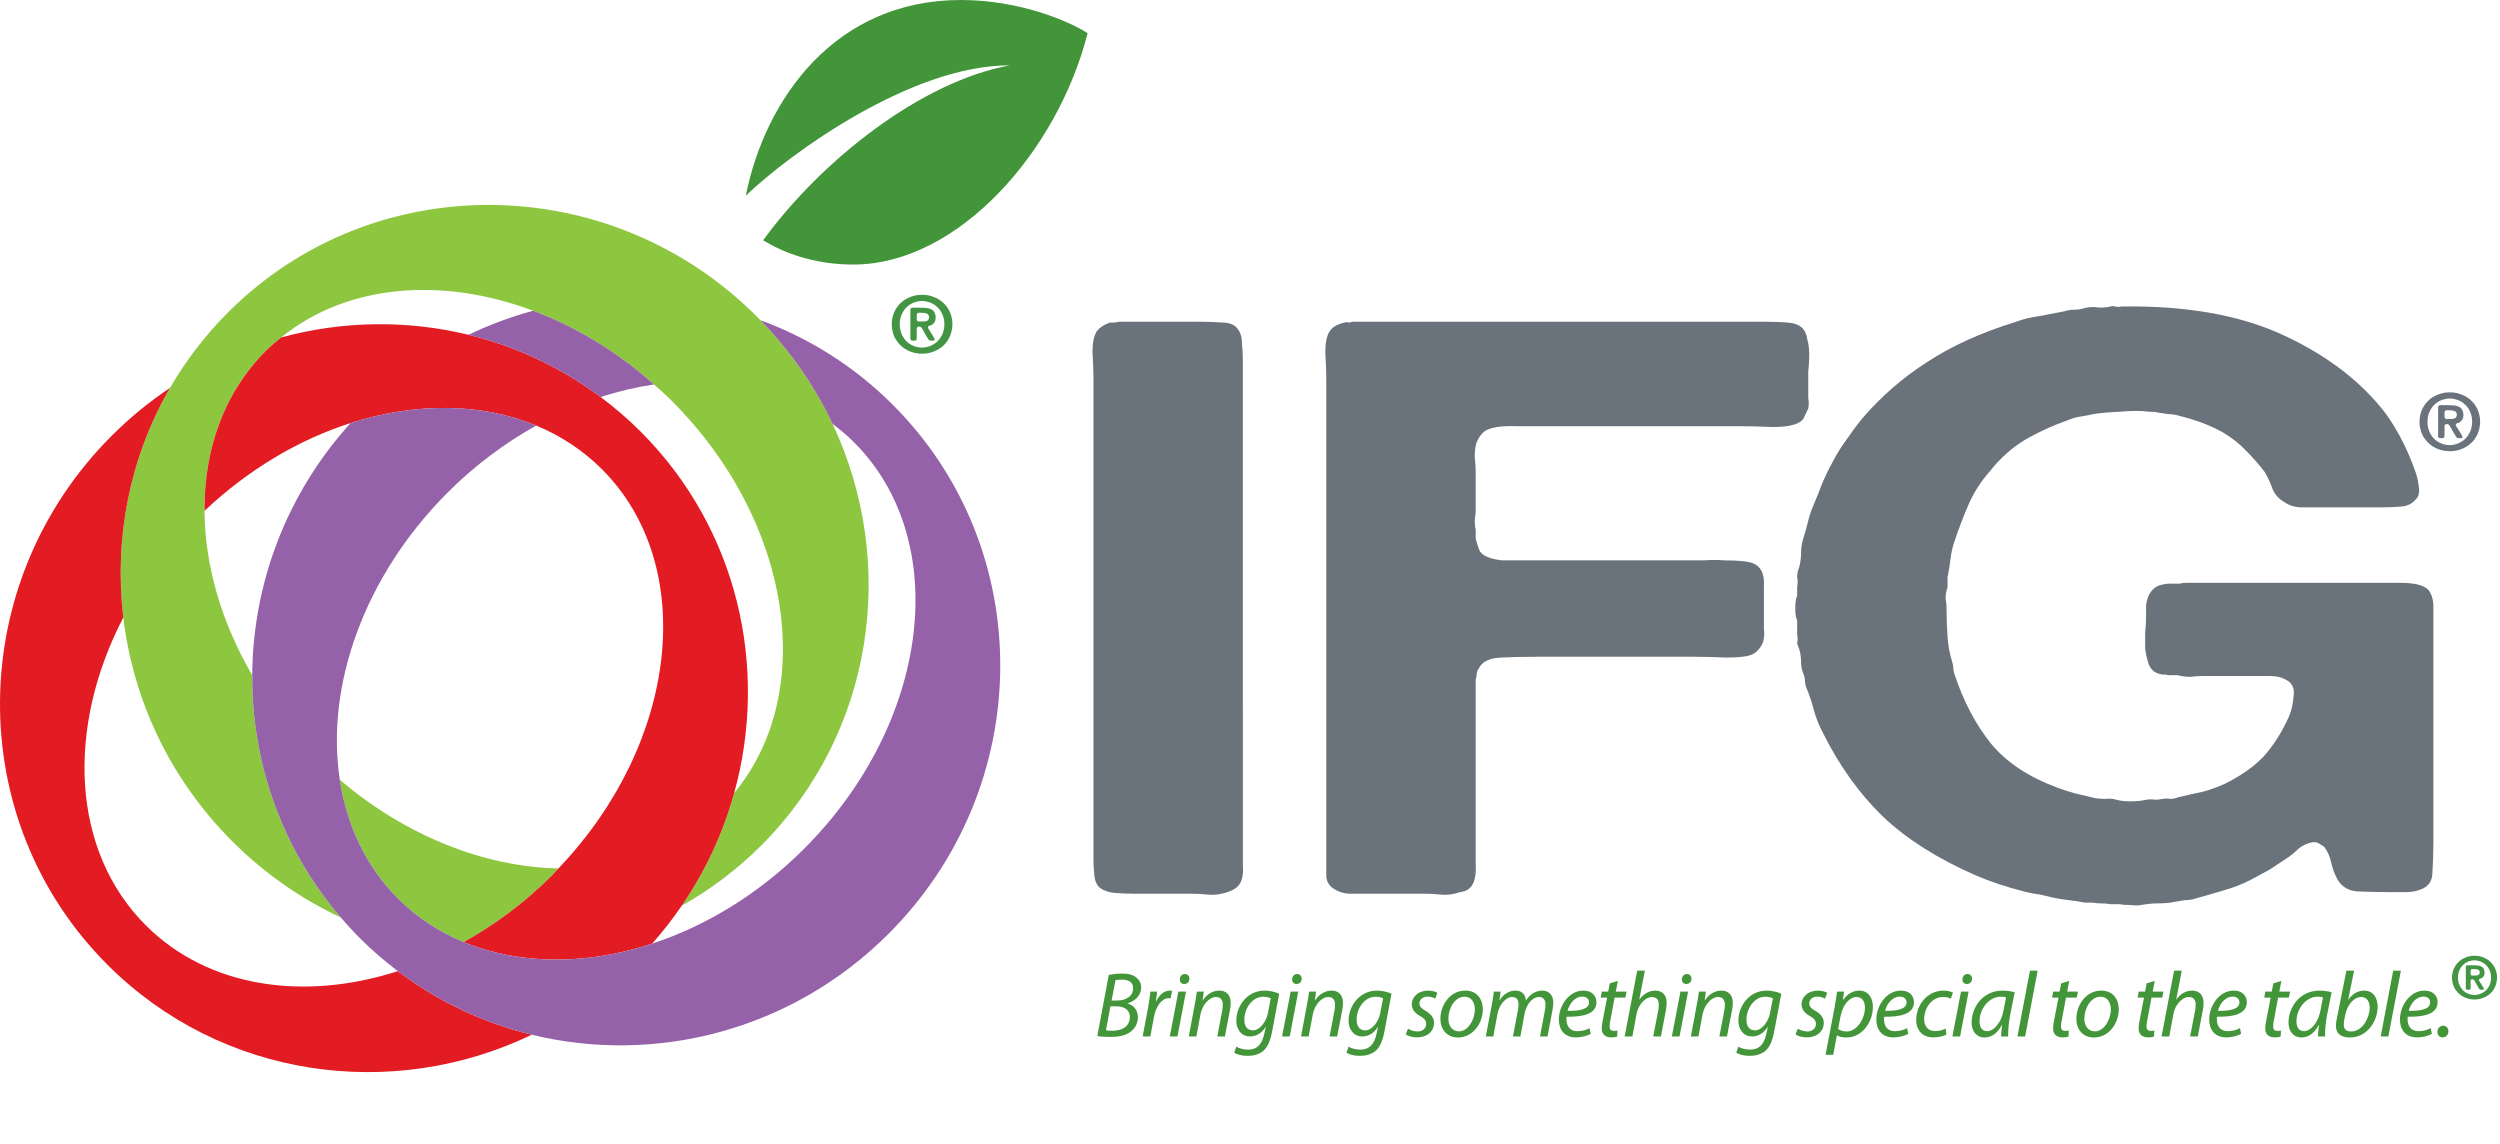 <?xml version="1.0" encoding="utf-8"?>
<!-- Generator: Adobe Illustrator 14.0.0, SVG Export Plug-In . SVG Version: 6.00 Build 43363)  -->
<!DOCTYPE svg PUBLIC "-//W3C//DTD SVG 1.1//EN" "http://www.w3.org/Graphics/SVG/1.1/DTD/svg11.dtd">
<svg version="1.1" id="Layer_1" xmlns="http://www.w3.org/2000/svg" xmlns:xlink="http://www.w3.org/1999/xlink" x="0px" y="0px"
	 width="277px" height="126.757px" viewBox="0 0 277 126.757" enable-background="new 0 0 277 126.757" xml:space="preserve">
<g id="Background">
</g>
<g id="Guides">
</g>
<g id="Foreground">
</g>
<g>
	<path fill-rule="evenodd" clip-rule="evenodd" fill="#6A737B" d="M124.039,35.651h9.187c0.783,0,1.531,0.029,2.243,0.088
		c0.712,0,1.246,0.208,1.602,0.624c0.354,0.415,0.532,0.948,0.532,1.602c0.073,0.652,0.108,1.364,0.108,2.136v7.744V78.73v14.6
		v2.581c0.073,0.95-0.072,1.663-0.426,2.136c-0.287,0.416-0.926,0.741-1.922,0.978c-0.5,0.118-1.032,0.148-1.603,0.09
		c-0.569-0.062-1.139-0.09-1.708-0.09h-6.303c-0.783,0-1.531-0.027-2.242-0.088c-0.642-0.059-1.176-0.237-1.603-0.533
		c-0.358-0.297-0.572-0.741-0.643-1.334c-0.069-0.593-0.105-1.219-0.105-1.87v-7.743v-32.49V41.971c0-0.833-0.037-1.81-0.108-2.938
		c0-1.126,0.178-1.928,0.534-2.403c0.285-0.355,0.749-0.653,1.389-0.89h0.536C123.72,35.681,123.897,35.651,124.039,35.651"/>
	<path fill-rule="evenodd" clip-rule="evenodd" fill="#6A737B" d="M149.834,35.651h37.385h8.65c0.785,0,1.531,0.029,2.244,0.088
		c0.711,0.06,1.245,0.268,1.602,0.624c0.285,0.296,0.462,0.711,0.534,1.246c0.141,0.474,0.214,1.039,0.214,1.692
		c0,0.593-0.035,1.216-0.108,1.868v1.691v1.247c0.073,0.416,0.073,0.802,0,1.157c-0.142,0.297-0.283,0.594-0.427,0.89
		c-0.07,0.236-0.249,0.445-0.532,0.624c-0.571,0.355-1.569,0.534-2.991,0.534c-1.354-0.059-2.528-0.088-3.524-0.088h-20.615H168.1
		c-1.569-0.06-2.708,0.088-3.419,0.443c-0.429,0.239-0.783,0.685-1.069,1.336c-0.141,0.416-0.214,0.95-0.214,1.603
		c0.073,0.653,0.108,1.216,0.108,1.689v4.273c0,0.297-0.035,0.652-0.108,1.067c0,0.418,0.035,0.773,0.108,1.071v0.979
		c0.144,0.534,0.283,0.979,0.427,1.335c0.213,0.356,0.605,0.621,1.175,0.8c0.356,0.118,0.783,0.208,1.283,0.267h1.601h4.059h14.848
		h1.924c0.779-0.06,1.53-0.06,2.24,0c0.784,0,1.462,0.029,2.031,0.089c0.64,0.058,1.102,0.179,1.388,0.356
		c0.713,0.415,1.034,1.214,0.961,2.402v3.116v1.604c0.073,0.533,0.036,1.037-0.106,1.513c-0.284,0.65-0.676,1.098-1.176,1.335
		c-0.496,0.238-1.458,0.355-2.882,0.355c-1.425-0.059-2.6-0.088-3.525-0.088h-17.519c-1.353,0-2.669,0.029-3.949,0.088
		c-1.284,0.061-2.101,0.475-2.459,1.246c-0.141,0.178-0.214,0.386-0.214,0.623c0,0.178-0.035,0.355-0.105,0.533v0.892v1.335v2.403
		v12.55v3.115c0.07,1.187-0.073,2.048-0.43,2.582c-0.213,0.298-0.496,0.504-0.853,0.623c-0.354,0.06-0.713,0.148-1.067,0.265
		c-0.499,0.118-1.033,0.148-1.601,0.09c-0.573-0.062-1.143-0.09-1.712-0.09h-6.195h-2.241c-0.641-0.058-1.176-0.236-1.602-0.534
		c-0.5-0.295-0.786-0.74-0.856-1.334v-1.957v-7.656V54.966V41.971c0-0.833-0.035-1.81-0.105-2.938c0-1.126,0.176-1.928,0.532-2.403
		c0.286-0.415,0.821-0.711,1.604-0.89c0.142-0.059,0.284-0.059,0.428,0C149.548,35.739,149.692,35.711,149.834,35.651"/>
	<path fill-rule="evenodd" clip-rule="evenodd" fill="#6A737B" d="M235.015,33.96c7.192-0.12,13.209,0.949,18.051,3.204
		c4.842,2.255,8.617,5.162,11.323,8.724c1.353,1.899,2.455,4.093,3.311,6.585c0.144,0.417,0.249,0.95,0.322,1.603
		c0.069,0.593-0.073,1.038-0.43,1.335c-0.354,0.415-0.854,0.651-1.496,0.711c-0.641,0.06-1.354,0.09-2.134,0.09h-6.942h-2.245
		c-0.642-0.06-1.175-0.239-1.601-0.536c-0.643-0.356-1.104-0.859-1.389-1.513c-0.214-0.652-0.5-1.275-0.856-1.869
		c-0.64-0.831-1.317-1.603-2.03-2.315c-0.71-0.771-1.565-1.453-2.563-2.045c-1.354-0.772-2.99-1.396-4.912-1.871
		c-0.356-0.118-0.748-0.177-1.175-0.177c-0.428-0.061-0.82-0.121-1.175-0.179c-0.214-0.059-0.535-0.089-0.962-0.089
		c-0.853-0.117-1.925-0.117-3.205,0c-1.28,0.061-2.277,0.147-2.99,0.268c-0.498,0.119-0.961,0.207-1.388,0.267
		c-0.426,0.06-0.855,0.178-1.282,0.355c-1.85,0.654-3.524,1.426-5.02,2.314c-1.424,0.891-2.671,2.021-3.738,3.384
		c-0.996,1.127-1.782,2.343-2.35,3.65c-0.572,1.305-1.104,2.699-1.602,4.184c-0.215,0.652-0.358,1.305-0.43,1.958
		c-0.069,0.652-0.178,1.305-0.32,1.957v1.157c-0.141,0.355-0.214,0.741-0.214,1.157c0.073,0.416,0.108,0.831,0.108,1.246
		c0,1.008,0.034,2.018,0.105,3.027c0.072,1.008,0.251,1.958,0.535,2.848c0.07,0.236,0.104,0.445,0.104,0.623
		c0,0.179,0.037,0.387,0.11,0.624c0.994,3.025,2.35,5.607,4.057,7.743c1.709,2.078,4.167,3.71,7.37,4.896
		c0.642,0.237,1.282,0.443,1.922,0.622c0.713,0.178,1.461,0.358,2.245,0.534c0.427,0.059,0.817,0.09,1.174,0.09
		c0.427-0.06,0.818-0.031,1.175,0.089c0.427,0.116,0.961,0.178,1.602,0.178c0.64,0,1.213-0.062,1.709-0.178
		c0.356-0.059,0.676-0.059,0.962,0c0.286,0,0.57-0.03,0.855-0.089c0.356-0.06,0.641-0.06,0.854,0c0.285,0,0.569-0.06,0.853-0.179
		c0.999-0.237,1.926-0.443,2.779-0.624c0.854-0.236,1.674-0.534,2.455-0.889c1.782-0.889,3.205-1.899,4.274-3.026
		c1.066-1.187,1.993-2.641,2.775-4.359c0.287-0.654,0.465-1.426,0.533-2.316c0.143-0.889-0.177-1.513-0.959-1.87
		c-0.43-0.236-0.999-0.356-1.709-0.356h-1.924h-5.446c-0.428,0-0.891,0.03-1.389,0.091c-0.499,0-0.964-0.061-1.391-0.178h-0.961
		c-0.283-0.061-0.567-0.09-0.854-0.09c-0.285-0.06-0.533-0.149-0.747-0.267c-0.354-0.237-0.605-0.594-0.745-1.068
		c-0.144-0.476-0.252-0.979-0.321-1.514v-1.78c0.069-0.651,0.104-1.246,0.104-1.779v-1.335c0.073-0.415,0.179-0.771,0.321-1.069
		c0.287-0.534,0.675-0.891,1.175-1.066c0.428-0.121,0.784-0.179,1.067-0.179h1.175c0.213-0.061,0.464-0.091,0.747-0.091h0.965h3.095
		h15.595h4.06c1.566,0,2.601,0.27,3.098,0.802c0.355,0.475,0.534,1.1,0.534,1.871v2.225v9.255v14.6c0,1.128-0.035,2.225-0.105,3.291
		c0,1.011-0.464,1.664-1.391,1.961c-0.427,0.178-0.961,0.265-1.602,0.265h-1.709c-1.426,0-2.671-0.027-3.737-0.087
		c-0.997-0.119-1.71-0.595-2.137-1.426c-0.286-0.531-0.5-1.127-0.643-1.779c-0.141-0.652-0.392-1.217-0.745-1.693
		c-0.144-0.116-0.321-0.233-0.534-0.354c-0.214-0.178-0.5-0.236-0.854-0.178c-0.571,0.12-1.069,0.356-1.498,0.713
		c-0.354,0.356-0.747,0.682-1.175,0.978c-0.713,0.477-1.388,0.919-2.027,1.336c-0.641,0.356-1.354,0.741-2.137,1.156
		c-0.926,0.476-1.924,0.86-2.992,1.155c-0.994,0.299-2.028,0.595-3.095,0.892c-0.358,0.118-0.75,0.178-1.178,0.178
		c-0.356,0.06-0.71,0.118-1.066,0.179c-0.569,0.117-1.176,0.176-1.817,0.176c-0.641,0-1.28,0.062-1.92,0.179
		c-0.286,0.062-0.713,0.062-1.283,0c-0.499,0-0.855-0.03-1.069-0.089h-1.066c-0.356-0.06-0.713-0.09-1.069-0.09
		c-0.286,0-0.604-0.028-0.961-0.088h-0.854c-0.569-0.118-1.139-0.207-1.709-0.267c-0.569-0.06-1.138-0.149-1.709-0.269
		c-0.499-0.118-0.997-0.237-1.497-0.354c-0.496-0.062-0.996-0.147-1.493-0.268c-2.139-0.532-4.022-1.158-5.66-1.869
		c-4.202-1.837-7.621-4.004-10.256-6.497c-2.633-2.551-4.878-5.695-6.729-9.435c-0.427-0.831-0.746-1.661-0.96-2.49
		c-0.215-0.833-0.499-1.662-0.855-2.495c-0.07-0.295-0.105-0.532-0.105-0.71c0-0.238-0.073-0.504-0.213-0.803
		c-0.144-0.414-0.214-0.83-0.214-1.244c0-0.477-0.072-0.95-0.216-1.426c-0.141-0.296-0.213-0.532-0.213-0.712
		c0.072-0.238,0.072-0.505,0-0.8v-1.604c-0.144-0.297-0.214-0.742-0.214-1.336c0-0.652,0.07-1.128,0.214-1.423v-0.98
		c0.072-0.354,0.072-0.713,0-1.067c0-0.415,0.072-0.771,0.213-1.067c0.144-0.535,0.216-1.069,0.216-1.604
		c0-0.534,0.07-1.038,0.214-1.513c0.213-0.651,0.392-1.275,0.532-1.868c0.143-0.653,0.356-1.305,0.642-1.959
		c0.356-0.831,0.676-1.63,0.96-2.401c0.359-0.833,0.747-1.633,1.174-2.405c0.43-0.831,0.928-1.632,1.497-2.402
		c0.569-0.833,1.14-1.603,1.709-2.316c2.137-2.491,4.559-4.599,7.265-6.319c2.705-1.781,5.98-3.264,9.824-4.45
		c0.785-0.297,1.639-0.505,2.565-0.624c0.926-0.178,1.85-0.356,2.776-0.533c0.356-0.119,0.713-0.18,1.066-0.18
		c0.429,0,0.82-0.059,1.177-0.177c0.5-0.12,0.961-0.148,1.389-0.089c0.5,0.06,0.996,0.03,1.496-0.089c0.14-0.06,0.318-0.06,0.531,0
		C234.658,34.018,234.872,34.018,235.015,33.96"/>
	<path fill="#8DC63F" d="M37.649,86.393c0.765,5.017,2.874,9.59,6.447,13.164c2.113,2.115,4.583,3.712,7.278,4.833
		c3.447-1.926,6.767-4.373,9.787-7.394c0.252-0.253,0.472-0.521,0.716-0.773C53.791,96.059,45.054,92.71,37.649,86.393"/>
	<path fill="#8DC63F" d="M92.247,46.967c-1.953-4.14-4.627-8.029-8.003-11.495l-0.374-0.391
		c-16.312-16.312-42.548-16.525-58.602-0.47c-2.558,2.557-4.698,5.376-6.431,8.369c-4.493,7.76-6.208,16.708-5.173,25.432
		c1.073,9.036,5.096,17.83,12.072,24.805c3.599,3.598,7.679,6.409,12.023,8.439c-6.593-7.672-9.867-17.239-9.813-26.843
		c-3.449-5.911-5.247-12.242-5.288-18.208c-0.047-6.78,2.146-13.079,6.772-17.707c0.548-0.546,1.135-1.035,1.726-1.515
		c7.291-5.915,17.799-6.746,27.915-2.957c4.674,1.752,9.252,4.487,13.393,8.171c0.668,0.594,1.335,1.187,1.979,1.828
		c13.321,13.323,16.152,32.272,6.899,43.452c-1.213,4.373-3.147,8.594-5.807,12.479c3.154-1.775,6.122-3.991,8.805-6.674
		C96.891,81.133,99.501,62.359,92.247,46.967"/>
	<path fill="#E31B23" d="M16.15,102.523c-8.289-8.289-8.826-21.916-2.485-34.111c-1.036-8.725,0.679-17.671,5.171-25.433
		c-2.278,1.525-4.448,3.291-6.463,5.308C-3.94,64.6-4.149,90.836,11.903,106.89c12.632,12.633,31.569,15.188,47.016,7.758
		c-5.278-1.287-10.333-3.636-14.835-7.046C33.68,110.953,23.058,109.431,16.15,102.523"/>
	<path fill="#E31B23" d="M70.978,47.817c-1.401-1.401-2.884-2.669-4.428-3.823c-4.454-3.33-9.439-5.631-14.642-6.9
		c-6.795-1.656-13.947-1.555-20.751,0.29c-0.592,0.479-1.178,0.968-1.725,1.515c-4.627,4.627-6.82,10.927-6.773,17.707
		c4.914-4.637,10.507-7.917,16.179-9.729c7.195-2.299,14.482-2.26,20.574,0.274c2.697,1.122,5.164,2.719,7.279,4.833
		c10.707,10.706,8.485,30.317-4.815,44.237c-0.243,0.255-0.462,0.522-0.714,0.775c-3.02,3.021-6.34,5.468-9.787,7.394
		c1.216,0.506,2.49,0.888,3.792,1.197c5.313,1.258,11.234,0.895,17.093-1.034c1.195-1.343,2.286-2.748,3.277-4.196
		c2.661-3.886,4.595-8.106,5.808-12.479C85.198,73.994,81.767,58.606,70.978,47.817"/>
	<path fill="#9561A8" d="M66.55,43.994c1.973-0.645,3.952-1.106,5.914-1.397c-4.141-3.681-8.717-6.417-13.392-8.169
		c-2.447,0.665-4.846,1.551-7.164,2.666C57.111,38.364,62.097,40.665,66.55,43.994"/>
	<path fill="#9561A8" d="M98.924,44.852c-4.292-4.292-9.316-7.409-14.681-9.379c3.378,3.463,6.05,7.354,8.004,11.495
		c0.834,0.625,1.638,1.298,2.389,2.051c10.905,10.902,8.427,31.055-5.53,45.012c-5.046,5.048-10.909,8.57-16.847,10.522
		c-5.859,1.929-11.779,2.294-17.093,1.034c-1.302-0.31-2.576-0.691-3.791-1.197c-2.695-1.121-5.165-2.718-7.279-4.833
		c-3.574-3.574-5.681-8.147-6.447-13.164c-1.573-10.29,2.595-22.465,11.976-31.847c3.023-3.02,6.342-5.469,9.788-7.396
		c-6.092-2.534-13.38-2.572-20.574-0.273c-7.198,7.953-10.834,17.961-10.891,27.936c-0.055,9.604,3.219,19.171,9.812,26.843
		c0.667,0.773,1.356,1.535,2.091,2.27c1.343,1.341,2.76,2.561,4.234,3.677c4.502,3.407,9.557,5.759,14.835,7.046
		c13.645,3.329,28.758-0.413,39.537-11.191C114.768,87.146,114.978,60.905,98.924,44.852"/>
	<path fill="#439539" d="M106.456,0C92.528,0,84.778,10.957,82.634,21.682c4.995-4.775,18.442-14.492,29.256-14.436
		c-9.677,1.744-20.759,10.357-27.336,19.376c2.141,1.317,5.543,2.69,9.989,2.69c11.64,0,22.66-12.589,25.963-25.635
		C118.367,2.305,112.933,0,106.456,0"/>
	<path fill-rule="evenodd" clip-rule="evenodd" fill="#439539" d="M121.582,114.79c0.319,0.063,0.832,0.103,1.427,0.103
		c0.936,0,1.695-0.154,2.249-0.565c0.453-0.337,0.823-0.893,0.823-1.61c0-0.833-0.514-1.355-1.13-1.541v-0.021
		c0.781-0.205,1.488-0.851,1.488-1.734c0-0.441-0.174-0.812-0.504-1.079c-0.358-0.328-0.882-0.471-1.59-0.471
		c-0.565,0-1.059,0.062-1.49,0.143L121.582,114.79z M123.596,108.608c0.134-0.042,0.39-0.063,0.707-0.063
		c0.75,0,1.253,0.289,1.253,0.957c0,0.842-0.76,1.355-1.756,1.355h-0.635L123.596,108.608z M123.031,111.503h0.699
		c0.768,0,1.458,0.359,1.458,1.171c0,1.109-0.945,1.54-1.951,1.53c-0.236,0-0.483-0.012-0.699-0.042L123.031,111.503z"/>
	<path fill-rule="evenodd" clip-rule="evenodd" fill="#439539" d="M127.456,114.84l0.41-2.197c0.214-1.151,0.874-2.044,1.603-2.044
		c0.102,0,0.175,0.012,0.236,0.021l0.164-0.842c-0.071-0.01-0.164-0.021-0.246-0.021c-0.668,0-1.192,0.515-1.52,1.192h-0.03
		c0.061-0.378,0.102-0.728,0.143-1.077h-0.75c-0.061,0.463-0.133,1.119-0.256,1.766l-0.604,3.203H127.456z"/>
	<path fill-rule="evenodd" clip-rule="evenodd" fill="#439539" d="M130.464,114.84l0.945-4.971h-0.844l-0.955,4.971H130.464z
		 M131.213,109.028c0.327,0,0.563-0.234,0.574-0.574c0-0.308-0.206-0.534-0.503-0.534c-0.308,0-0.554,0.245-0.564,0.576
		c0,0.307,0.185,0.532,0.483,0.532H131.213z"/>
	<path fill-rule="evenodd" clip-rule="evenodd" fill="#439539" d="M132.555,114.84l0.453-2.413c0.228-1.233,1.088-1.96,1.694-1.96
		c0.585,0,0.781,0.368,0.781,0.863c0,0.213-0.031,0.44-0.061,0.636l-0.544,2.874h0.842l0.554-2.905
		c0.052-0.267,0.093-0.576,0.093-0.802c0-1.037-0.667-1.377-1.253-1.377c-0.73,0-1.396,0.392-1.847,1.089h-0.021l0.134-0.974h-0.771
		c-0.052,0.411-0.122,0.894-0.234,1.447l-0.658,3.521H132.555z"/>
	<path fill-rule="evenodd" clip-rule="evenodd" fill="#439539" d="M136.745,116.638c0.307,0.205,0.884,0.35,1.489,0.35
		c0.565,0,1.234-0.123,1.735-0.546c0.514-0.45,0.802-1.17,0.997-2.228l0.769-4.108c-0.39-0.183-1.027-0.35-1.602-0.35
		c-1.92,0-3.151,1.665-3.151,3.36c0,0.882,0.514,1.724,1.52,1.724c0.678,0,1.283-0.35,1.727-1.057h0.021l-0.164,0.749
		c-0.288,1.346-0.945,1.766-1.789,1.766c-0.514,0-1.015-0.133-1.313-0.328L136.745,116.638z M140.482,112.263
		c-0.183,0.976-0.924,1.901-1.652,1.901c-0.76,0-0.964-0.638-0.955-1.192c0-1.234,0.863-2.535,2.105-2.535
		c0.35,0,0.657,0.092,0.821,0.174L140.482,112.263z"/>
	<path fill-rule="evenodd" clip-rule="evenodd" fill="#439539" d="M142.904,114.84l0.945-4.971h-0.842l-0.955,4.971H142.904z
		 M143.655,109.028c0.328,0,0.564-0.234,0.574-0.574c0-0.308-0.204-0.534-0.504-0.534c-0.308,0-0.554,0.245-0.563,0.576
		c0,0.307,0.187,0.532,0.483,0.532H143.655z"/>
	<path fill-rule="evenodd" clip-rule="evenodd" fill="#439539" d="M144.999,114.84l0.452-2.413c0.226-1.233,1.088-1.96,1.695-1.96
		c0.584,0,0.778,0.368,0.778,0.863c0,0.213-0.031,0.44-0.061,0.636l-0.544,2.874h0.842l0.556-2.905
		c0.049-0.267,0.091-0.576,0.091-0.802c0-1.037-0.668-1.377-1.252-1.377c-0.729,0-1.396,0.392-1.85,1.089h-0.019l0.133-0.974h-0.771
		c-0.052,0.411-0.125,0.894-0.237,1.447l-0.657,3.521H144.999z"/>
	<path fill-rule="evenodd" clip-rule="evenodd" fill="#439539" d="M149.189,116.638c0.307,0.205,0.881,0.35,1.488,0.35
		c0.565,0,1.231-0.123,1.734-0.546c0.515-0.45,0.8-1.17,0.997-2.228l0.77-4.108c-0.39-0.183-1.027-0.35-1.602-0.35
		c-1.921,0-3.154,1.665-3.154,3.36c0,0.882,0.515,1.724,1.522,1.724c0.678,0,1.282-0.35,1.724-1.057h0.021l-0.165,0.749
		c-0.288,1.346-0.944,1.766-1.787,1.766c-0.513,0-1.018-0.133-1.315-0.328L149.189,116.638z M152.927,112.263
		c-0.186,0.976-0.926,1.901-1.653,1.901c-0.76,0-0.967-0.638-0.957-1.192c0-1.234,0.863-2.535,2.105-2.535
		c0.35,0,0.659,0.092,0.823,0.174L152.927,112.263z"/>
	<path fill-rule="evenodd" clip-rule="evenodd" fill="#439539" d="M155.757,114.606c0.225,0.174,0.699,0.328,1.23,0.338
		c1.061,0,1.902-0.584,1.902-1.632c0-0.556-0.37-0.987-0.925-1.304c-0.451-0.247-0.689-0.474-0.689-0.833
		c0-0.432,0.371-0.75,0.895-0.75c0.37,0,0.678,0.122,0.853,0.226l0.234-0.646c-0.183-0.124-0.584-0.246-1.024-0.246
		c-1.061,0-1.808,0.666-1.808,1.538c0,0.504,0.316,0.945,0.894,1.264c0.523,0.288,0.698,0.523,0.698,0.914
		c0,0.441-0.37,0.812-0.944,0.812c-0.413,0-0.845-0.163-1.069-0.307L155.757,114.606z"/>
	<path fill-rule="evenodd" clip-rule="evenodd" fill="#439539" d="M161.549,114.953c1.662,0,2.75-1.589,2.75-3.13
		c0-1.049-0.604-2.066-1.951-2.066c-1.611,0-2.753,1.511-2.753,3.154c0,1.119,0.698,2.042,1.941,2.042H161.549z M161.64,114.275
		c-0.708,0-1.16-0.583-1.16-1.395c0-1.141,0.708-2.443,1.777-2.443c0.893,0,1.157,0.812,1.157,1.386
		c0,1.161-0.757,2.452-1.766,2.452H161.64z"/>
	<path fill-rule="evenodd" clip-rule="evenodd" fill="#439539" d="M165.459,114.84l0.462-2.494c0.195-1.058,0.964-1.879,1.591-1.879
		c0.628,0,0.74,0.43,0.74,0.852c0,0.196-0.021,0.38-0.061,0.607l-0.557,2.914h0.824l0.471-2.546
		c0.206-1.109,0.945-1.827,1.562-1.827c0.553,0,0.748,0.338,0.748,0.863c0,0.204-0.03,0.449-0.07,0.645l-0.535,2.865h0.833
		l0.553-2.936c0.052-0.276,0.082-0.616,0.082-0.842c0-0.936-0.635-1.307-1.211-1.307c-0.739,0.012-1.375,0.392-1.818,1.112
		c-0.04-0.629-0.4-1.112-1.16-1.112c-0.657,0-1.283,0.35-1.745,1.049h-0.032l0.136-0.934h-0.751
		c-0.052,0.411-0.123,0.894-0.225,1.447l-0.668,3.521H165.459z"/>
	<path fill-rule="evenodd" clip-rule="evenodd" fill="#439539" d="M176.125,113.917c-0.307,0.164-0.747,0.338-1.334,0.338
		c-0.513,0-0.914-0.213-1.108-0.666c-0.112-0.256-0.144-0.718-0.104-0.936c1.839,0.033,3.306-0.307,3.306-1.61
		c0-0.72-0.51-1.286-1.455-1.286c-1.602,0-2.711,1.695-2.711,3.194c0,1.1,0.575,1.993,1.888,1.993c0.668,0,1.273-0.186,1.644-0.39
		L176.125,113.917z M176.065,111.06c0,0.771-1.046,0.958-2.383,0.937c0.206-0.781,0.811-1.571,1.623-1.571
		c0.452,0,0.76,0.226,0.76,0.626V111.06z"/>
	<path fill-rule="evenodd" clip-rule="evenodd" fill="#439539" d="M178.365,108.958l-0.177,0.912h-0.707l-0.122,0.668h0.708
		l-0.483,2.517c-0.073,0.358-0.112,0.638-0.112,0.924c0,0.515,0.298,0.966,1.046,0.966c0.249,0,0.504-0.031,0.659-0.092l0.04-0.669
		c-0.113,0.031-0.247,0.04-0.401,0.04c-0.328,0-0.472-0.182-0.472-0.479c0-0.259,0.043-0.515,0.104-0.791l0.452-2.415h1.191
		l0.132-0.668h-1.191l0.227-1.191L178.365,108.958z"/>
	<path fill-rule="evenodd" clip-rule="evenodd" fill="#439539" d="M180.869,114.84l0.462-2.494c0.207-1.109,1.036-1.879,1.692-1.879
		c0.557,0,0.771,0.358,0.771,0.812c0,0.276-0.03,0.511-0.061,0.688l-0.556,2.874h0.854l0.553-2.914
		c0.052-0.249,0.082-0.577,0.082-0.833c0-0.997-0.668-1.337-1.231-1.337c-0.75,0-1.355,0.383-1.777,0.987h-0.021l0.617-3.192h-0.852
		l-1.388,7.289H180.869z"/>
	<path fill-rule="evenodd" clip-rule="evenodd" fill="#439539" d="M186.094,114.84l0.947-4.971h-0.845l-0.954,4.971H186.094z
		 M186.844,109.028c0.328,0,0.565-0.234,0.575-0.574c0-0.308-0.205-0.534-0.503-0.534c-0.307,0-0.555,0.245-0.564,0.576
		c0,0.307,0.185,0.532,0.482,0.532H186.844z"/>
	<path fill-rule="evenodd" clip-rule="evenodd" fill="#439539" d="M188.187,114.84l0.453-2.413c0.225-1.233,1.088-1.96,1.695-1.96
		c0.585,0,0.781,0.368,0.781,0.863c0,0.213-0.03,0.44-0.063,0.636l-0.544,2.874h0.842l0.556-2.905
		c0.051-0.267,0.091-0.576,0.091-0.802c0-1.037-0.666-1.377-1.252-1.377c-0.729,0-1.397,0.392-1.848,1.089h-0.021l0.135-0.974
		h-0.772c-0.052,0.411-0.121,0.894-0.233,1.447l-0.659,3.521H188.187z"/>
	<path fill-rule="evenodd" clip-rule="evenodd" fill="#439539" d="M192.377,116.638c0.308,0.205,0.885,0.35,1.489,0.35
		c0.565,0,1.23-0.123,1.735-0.546c0.514-0.45,0.803-1.17,0.997-2.228l0.769-4.108c-0.389-0.183-1.026-0.35-1.602-0.35
		c-1.92,0-3.153,1.665-3.153,3.36c0,0.882,0.516,1.724,1.521,1.724c0.678,0,1.282-0.35,1.726-1.057h0.019l-0.163,0.749
		c-0.287,1.346-0.946,1.766-1.787,1.766c-0.514,0-1.016-0.133-1.315-0.328L192.377,116.638z M196.115,112.263
		c-0.186,0.976-0.924,1.901-1.653,1.901c-0.76,0-0.966-0.638-0.954-1.192c0-1.234,0.862-2.535,2.104-2.535
		c0.35,0,0.658,0.092,0.822,0.174L196.115,112.263z"/>
	<path fill-rule="evenodd" clip-rule="evenodd" fill="#439539" d="M198.945,114.606c0.226,0.174,0.698,0.328,1.233,0.338
		c1.058,0,1.899-0.584,1.899-1.632c0-0.556-0.371-0.987-0.924-1.304c-0.453-0.247-0.689-0.474-0.689-0.833
		c0-0.432,0.371-0.75,0.894-0.75c0.37,0,0.677,0.122,0.854,0.226l0.236-0.646c-0.185-0.124-0.586-0.246-1.026-0.246
		c-1.058,0-1.809,0.666-1.809,1.538c0,0.504,0.316,0.945,0.894,1.264c0.522,0.288,0.699,0.523,0.699,0.914
		c0,0.441-0.37,0.812-0.945,0.812c-0.41,0-0.842-0.163-1.069-0.307L198.945,114.606z"/>
	<path fill-rule="evenodd" clip-rule="evenodd" fill="#439539" d="M203.124,116.874l0.4-2.146h0.021
		c0.194,0.112,0.544,0.225,1.067,0.225c1.652,0,2.906-1.641,2.906-3.397c0-0.914-0.451-1.799-1.521-1.799
		c-0.688,0-1.344,0.392-1.787,1.049h-0.019l0.134-0.936h-0.781c-0.063,0.501-0.164,1.179-0.276,1.775l-0.996,5.229H203.124z
		 M203.926,112.627c0.256-1.402,1.088-2.162,1.757-2.162c0.728,0,0.954,0.628,0.954,1.151c0,1.304-0.914,2.67-2.012,2.67
		c-0.413,0-0.732-0.104-0.958-0.278L203.926,112.627z"/>
	<path fill-rule="evenodd" clip-rule="evenodd" fill="#439539" d="M211.307,113.917c-0.307,0.164-0.748,0.338-1.334,0.338
		c-0.513,0-0.914-0.213-1.109-0.666c-0.111-0.256-0.143-0.718-0.103-0.936c1.838,0.033,3.306-0.307,3.306-1.61
		c0-0.72-0.513-1.286-1.458-1.286c-1.602,0-2.711,1.695-2.711,3.194c0,1.1,0.577,1.993,1.891,1.993c0.668,0,1.272-0.186,1.644-0.39
		L211.307,113.917z M211.246,111.06c0,0.771-1.049,0.958-2.383,0.937c0.207-0.781,0.812-1.571,1.623-1.571
		c0.45,0,0.76,0.226,0.76,0.626V111.06z"/>
	<path fill-rule="evenodd" clip-rule="evenodd" fill="#439539" d="M215.577,113.968c-0.256,0.124-0.636,0.276-1.149,0.276
		c-0.811,0-1.23-0.522-1.23-1.334c0-1.171,0.809-2.445,2.104-2.445c0.37,0,0.646,0.094,0.844,0.186l0.246-0.666
		c-0.154-0.094-0.577-0.229-1.038-0.229c-1.787,0-3.04,1.574-3.04,3.267c0,1.058,0.627,1.921,1.909,1.921
		c0.668,0,1.182-0.174,1.44-0.308L215.577,113.968z"/>
	<path fill-rule="evenodd" clip-rule="evenodd" fill="#439539" d="M217.178,114.84l0.945-4.971h-0.842l-0.954,4.971H217.178z
		 M217.929,109.028c0.328,0,0.564-0.234,0.574-0.574c0-0.308-0.204-0.534-0.501-0.534c-0.31,0-0.557,0.245-0.566,0.576
		c0,0.307,0.184,0.532,0.483,0.532H217.929z"/>
	<path fill-rule="evenodd" clip-rule="evenodd" fill="#439539" d="M222.509,114.84c-0.021-0.554,0.04-1.437,0.203-2.301l0.514-2.597
		c-0.347-0.104-0.86-0.184-1.334-0.184c-2.167,0-3.439,1.817-3.439,3.553c0,0.942,0.544,1.641,1.427,1.641
		c0.696,0,1.386-0.358,1.931-1.395h0.021c-0.062,0.514-0.113,0.984-0.113,1.282H222.509z M221.982,112.006
		c-0.246,1.326-1.088,2.248-1.795,2.248c-0.657,0-0.854-0.542-0.854-1.098c0-1.386,1.058-2.723,2.343-2.723
		c0.288,0,0.474,0.033,0.595,0.073L221.982,112.006z"/>
	<polygon fill-rule="evenodd" clip-rule="evenodd" fill="#439539" points="224.386,114.84 225.771,107.551 224.919,107.551 
		223.533,114.84 	"/>
	<path fill-rule="evenodd" clip-rule="evenodd" fill="#439539" d="M228.378,108.958l-0.177,0.912h-0.708l-0.121,0.668h0.708
		l-0.483,2.517c-0.073,0.358-0.113,0.638-0.113,0.924c0,0.515,0.298,0.966,1.046,0.966c0.249,0,0.505-0.031,0.659-0.092l0.04-0.669
		c-0.112,0.031-0.246,0.04-0.401,0.04c-0.328,0-0.471-0.182-0.471-0.479c0-0.259,0.042-0.515,0.103-0.791l0.452-2.415h1.192
		l0.131-0.668h-1.191l0.228-1.191L228.378,108.958z"/>
	<path fill-rule="evenodd" clip-rule="evenodd" fill="#439539" d="M232.009,114.953c1.665,0,2.753-1.589,2.753-3.13
		c0-1.049-0.604-2.066-1.95-2.066c-1.61,0-2.753,1.511-2.753,3.154c0,1.119,0.699,2.042,1.941,2.042H232.009z M232.104,114.275
		c-0.709,0-1.161-0.583-1.161-1.395c0-1.141,0.708-2.443,1.777-2.443c0.894,0,1.161,0.812,1.161,1.386
		c0,1.161-0.76,2.452-1.769,2.452H232.104z"/>
	<path fill-rule="evenodd" clip-rule="evenodd" fill="#439539" d="M237.85,108.958l-0.175,0.912h-0.708l-0.123,0.668h0.709
		l-0.483,2.517c-0.07,0.358-0.112,0.638-0.112,0.924c0,0.515,0.298,0.966,1.048,0.966c0.246,0,0.502-0.031,0.656-0.092l0.043-0.669
		c-0.115,0.031-0.247,0.04-0.401,0.04c-0.33,0-0.474-0.182-0.474-0.479c0-0.259,0.042-0.515,0.104-0.791l0.452-2.415h1.191
		l0.134-0.668h-1.191l0.226-1.191L237.85,108.958z"/>
	<path fill-rule="evenodd" clip-rule="evenodd" fill="#439539" d="M240.354,114.84l0.462-2.494c0.206-1.109,1.039-1.879,1.695-1.879
		c0.553,0,0.769,0.358,0.769,0.812c0,0.276-0.029,0.511-0.061,0.688l-0.554,2.874h0.852l0.556-2.914
		c0.052-0.249,0.082-0.577,0.082-0.833c0-0.997-0.668-1.337-1.233-1.337c-0.75,0-1.355,0.383-1.777,0.987h-0.019l0.614-3.192h-0.852
		l-1.386,7.289H240.354z"/>
	<path fill-rule="evenodd" clip-rule="evenodd" fill="#439539" d="M248.188,113.917c-0.308,0.164-0.748,0.338-1.334,0.338
		c-0.514,0-0.914-0.213-1.109-0.666c-0.112-0.256-0.143-0.718-0.103-0.936c1.837,0.033,3.306-0.307,3.306-1.61
		c0-0.72-0.515-1.286-1.456-1.286c-1.604,0-2.713,1.695-2.713,3.194c0,1.1,0.576,1.993,1.89,1.993c0.669,0,1.273-0.186,1.644-0.39
		L248.188,113.917z M248.127,111.06c0,0.771-1.048,0.958-2.382,0.937c0.207-0.781,0.812-1.571,1.623-1.571
		c0.449,0,0.759,0.226,0.759,0.626V111.06z"/>
	<path fill-rule="evenodd" clip-rule="evenodd" fill="#439539" d="M251.881,108.958l-0.173,0.912H251l-0.125,0.668h0.708
		l-0.479,2.517c-0.073,0.358-0.115,0.638-0.115,0.924c0,0.515,0.297,0.966,1.048,0.966c0.246,0,0.502-0.031,0.656-0.092l0.043-0.669
		c-0.113,0.031-0.246,0.04-0.401,0.04c-0.328,0-0.471-0.182-0.471-0.479c0-0.259,0.039-0.515,0.1-0.791l0.453-2.415h1.19
		l0.135-0.668h-1.192l0.229-1.191L251.881,108.958z"/>
	<path fill-rule="evenodd" clip-rule="evenodd" fill="#439539" d="M257.622,114.84c-0.021-0.554,0.042-1.437,0.203-2.301
		l0.517-2.597c-0.35-0.104-0.863-0.184-1.337-0.184c-2.167,0-3.439,1.817-3.439,3.553c0,0.942,0.544,1.641,1.427,1.641
		c0.699,0,1.386-0.358,1.931-1.395h0.021c-0.062,0.514-0.113,0.984-0.113,1.282H257.622z M257.099,112.006
		c-0.249,1.326-1.091,2.248-1.798,2.248c-0.657,0-0.852-0.542-0.852-1.098c0-1.386,1.058-2.723,2.34-2.723
		c0.288,0,0.474,0.033,0.596,0.073L257.099,112.006z"/>
	<path fill-rule="evenodd" clip-rule="evenodd" fill="#439539" d="M259.982,107.551l-1.069,5.35
		c-0.052,0.234-0.092,0.533-0.092,0.779c0,0.914,0.657,1.275,1.532,1.275c1.99,0,3.09-1.881,3.09-3.412
		c0-0.881-0.41-1.784-1.501-1.784c-0.666,0-1.303,0.347-1.744,1.015h-0.021l0.656-3.223H259.982z M259.87,112.398
		c0.247-1.173,1.006-1.931,1.744-1.931c0.678,0,0.945,0.563,0.945,1.18c0,1.109-0.78,2.64-2.063,2.64
		c-0.522,0-0.802-0.257-0.802-0.729c-0.009-0.268,0.021-0.462,0.063-0.638L259.87,112.398z"/>
	<polygon fill-rule="evenodd" clip-rule="evenodd" fill="#439539" points="264.632,114.84 266.021,107.551 265.167,107.551 
		263.781,114.84 	"/>
	<path fill-rule="evenodd" clip-rule="evenodd" fill="#439539" d="M269.324,113.917c-0.307,0.164-0.748,0.338-1.334,0.338
		c-0.514,0-0.915-0.213-1.109-0.666c-0.112-0.256-0.144-0.718-0.104-0.936c1.839,0.033,3.307-0.307,3.307-1.61
		c0-0.72-0.514-1.286-1.458-1.286c-1.603,0-2.711,1.695-2.711,3.194c0,1.1,0.574,1.993,1.89,1.993c0.668,0,1.273-0.186,1.644-0.39
		L269.324,113.917z M269.264,111.06c0,0.771-1.049,0.958-2.383,0.937c0.206-0.781,0.812-1.571,1.623-1.571
		c0.452,0,0.76,0.226,0.76,0.626V111.06z"/>
	<path fill-rule="evenodd" clip-rule="evenodd" fill="#439539" d="M270.638,114.944c0.38,0,0.646-0.298,0.646-0.678
		c0-0.35-0.225-0.617-0.574-0.617c-0.38,0-0.646,0.31-0.646,0.689c0,0.338,0.225,0.605,0.564,0.605H270.638z"/>
	<path fill-rule="evenodd" clip-rule="evenodd" fill="#6A737B" d="M274.795,46.626c0.005,0.03,0.01,0.065,0.01,0.106
		c0,0.041-0.005,0.075-0.01,0.104v0.105c-0.019,0.064-0.028,0.129-0.028,0.192c0,0.059-0.005,0.12-0.017,0.184
		c-0.012,0.029-0.021,0.063-0.025,0.096c0,0.035-0.008,0.068-0.02,0.096c-0.027,0.1-0.056,0.196-0.087,0.29
		c-0.022,0.088-0.053,0.176-0.088,0.263c-0.19,0.437-0.46,0.805-0.805,1.103c-0.338,0.292-0.748,0.518-1.226,0.674
		c-0.083,0.03-0.17,0.051-0.264,0.063c-0.093,0.017-0.185,0.038-0.281,0.06c-0.052,0.006-0.104,0.01-0.156,0.01
		c-0.048,0.006-0.097,0.012-0.148,0.017h-0.097c-0.03,0.006-0.067,0.009-0.114,0.009c-0.047,0.006-0.084,0.002-0.112-0.009
		c-0.031-0.005-0.06-0.008-0.09-0.008c-0.023,0.006-0.049,0.006-0.077,0h-0.098c-0.045-0.013-0.097-0.021-0.148-0.027
		c-0.047-0.005-0.094-0.011-0.141-0.018c-0.052-0.011-0.105-0.023-0.157-0.034l-0.141-0.037c-0.063-0.022-0.126-0.042-0.192-0.059
		c-0.063-0.018-0.129-0.042-0.191-0.071c-0.031-0.012-0.059-0.024-0.087-0.035c-0.024-0.012-0.052-0.022-0.08-0.035
		c-0.095-0.047-0.183-0.098-0.272-0.149c-0.04-0.023-0.082-0.046-0.122-0.07c-0.035-0.022-0.072-0.049-0.114-0.079
		c-0.15-0.105-0.291-0.225-0.42-0.359c-0.129-0.133-0.249-0.28-0.358-0.437c-0.095-0.117-0.179-0.258-0.253-0.421
		c-0.031-0.064-0.057-0.128-0.08-0.194c-0.023-0.069-0.047-0.141-0.07-0.209c-0.012-0.029-0.021-0.055-0.026-0.08
		c0-0.028-0.007-0.058-0.017-0.085c-0.025-0.072-0.042-0.141-0.054-0.211c-0.005-0.076-0.019-0.152-0.035-0.228
		c-0.005-0.035-0.007-0.066-0.007-0.097c0.004-0.035,0.004-0.069,0-0.104c-0.012-0.029-0.02-0.082-0.02-0.158
		c0-0.075,0.003-0.127,0.01-0.157v-0.104c0.012-0.064,0.017-0.127,0.017-0.185c0.007-0.058,0.014-0.113,0.025-0.166
		c0.012-0.041,0.02-0.08,0.02-0.115c0.004-0.041,0.014-0.081,0.025-0.122c0.023-0.082,0.047-0.163,0.07-0.245
		s0.052-0.161,0.087-0.237c0.134-0.32,0.308-0.602,0.519-0.842c0.209-0.245,0.455-0.455,0.733-0.63
		c0.106-0.064,0.213-0.121,0.323-0.166c0.118-0.053,0.239-0.104,0.361-0.149c0.083-0.033,0.167-0.061,0.253-0.078
		c0.095-0.018,0.188-0.038,0.281-0.061c0.028-0.013,0.055-0.019,0.078-0.019s0.049-0.002,0.08-0.008
		c0.047-0.006,0.089-0.008,0.131-0.008c0.047-0.006,0.094-0.012,0.139-0.018c0.014-0.007,0.027-0.007,0.044,0
		c0.023,0.006,0.043,0.006,0.055,0c0.243-0.007,0.479,0.008,0.698,0.042c0.228,0.031,0.427,0.083,0.596,0.16
		c0.077,0.029,0.15,0.055,0.221,0.079c0.069,0.023,0.136,0.055,0.201,0.096c0.028,0.011,0.055,0.024,0.078,0.036
		s0.049,0.026,0.08,0.044c0.121,0.075,0.25,0.16,0.383,0.253c0.031,0.023,0.06,0.05,0.09,0.079c0.028,0.029,0.059,0.055,0.087,0.078
		c0.052,0.042,0.102,0.088,0.147,0.141c0.054,0.052,0.101,0.104,0.141,0.157c0.019,0.023,0.052,0.058,0.097,0.105
		c0.065,0.088,0.126,0.182,0.183,0.28c0.061,0.093,0.112,0.188,0.159,0.289c0.024,0.047,0.04,0.094,0.055,0.141
		c0.017,0.041,0.033,0.084,0.052,0.131c0.039,0.088,0.069,0.181,0.086,0.279c0.019,0.1,0.04,0.201,0.07,0.308
		c0.012,0.04,0.017,0.081,0.017,0.122c0,0.036,0.007,0.073,0.019,0.114v0.045c0.008,0.029,0.008,0.058,0,0.087
		C274.778,46.568,274.783,46.597,274.795,46.626 M273.893,47.083c0.012-0.059,0.016-0.121,0.016-0.185v-0.192
		c0-0.188-0.014-0.356-0.042-0.508c-0.03-0.153-0.07-0.296-0.122-0.431c-0.025-0.058-0.047-0.112-0.07-0.165
		c-0.019-0.059-0.042-0.111-0.07-0.158c-0.043-0.063-0.079-0.125-0.114-0.184c-0.035-0.058-0.075-0.116-0.122-0.175
		c-0.013-0.023-0.028-0.043-0.055-0.061c-0.021-0.017-0.042-0.037-0.061-0.062c-0.047-0.069-0.103-0.127-0.176-0.175
		c-0.028-0.029-0.062-0.055-0.094-0.08c-0.031-0.027-0.063-0.057-0.097-0.085c-0.152-0.107-0.323-0.199-0.509-0.282
		c-0.082-0.035-0.167-0.061-0.255-0.078c-0.087-0.023-0.177-0.047-0.271-0.071c-0.025-0.006-0.056-0.008-0.098-0.008
		c-0.063-0.019-0.137-0.027-0.219-0.027h-0.228c-0.012,0.006-0.023,0.008-0.035,0.008c-0.012-0.005-0.023-0.005-0.035,0
		l-0.211,0.027c-0.087,0.023-0.171,0.045-0.253,0.061c-0.08,0.019-0.162,0.042-0.246,0.072c-0.35,0.146-0.641,0.344-0.875,0.595
		c-0.232,0.251-0.417,0.561-0.551,0.928c-0.031,0.076-0.049,0.158-0.061,0.245c-0.015,0.083-0.03,0.165-0.054,0.246v0.078
		c-0.012,0.047-0.017,0.096-0.017,0.149v0.149c0,0.123,0.002,0.24,0.007,0.35c0.014,0.107,0.033,0.208,0.063,0.307
		c0.023,0.082,0.045,0.158,0.061,0.228s0.042,0.141,0.07,0.21c0.129,0.292,0.293,0.55,0.5,0.771
		c0.203,0.216,0.451,0.387,0.743,0.516c0.076,0.031,0.151,0.059,0.228,0.089c0.082,0.022,0.166,0.05,0.255,0.078
		c0.047,0.006,0.087,0.013,0.122,0.019c0.04,0.004,0.085,0.011,0.131,0.017c0.012,0,0.026,0.003,0.045,0.009h0.042
		c0.035,0.004,0.073,0.008,0.115,0.008h0.122h0.105l0.211-0.026c0.086-0.018,0.171-0.036,0.253-0.053
		c0.083-0.018,0.159-0.041,0.234-0.07c0.34-0.134,0.626-0.312,0.861-0.533c0.231-0.229,0.421-0.508,0.567-0.842
		c0.047-0.098,0.079-0.198,0.099-0.297c0.021-0.098,0.049-0.207,0.077-0.322C273.883,47.129,273.888,47.099,273.893,47.083
		 M272.938,45.916c0.012,0.054,0.012,0.124,0,0.212c-0.012,0.08-0.023,0.146-0.035,0.192c-0.043,0.116-0.096,0.213-0.166,0.288
		c-0.066,0.077-0.144,0.143-0.236,0.201c-0.063,0.037-0.144,0.066-0.238,0.088c-0.093,0.024-0.146,0.073-0.166,0.148
		c-0.004,0.018-0.004,0.039,0,0.062c0.008,0.018,0.012,0.032,0.02,0.043c0.017,0.041,0.035,0.08,0.052,0.114
		c0.022,0.029,0.046,0.062,0.069,0.096c0.082,0.129,0.162,0.256,0.237,0.386c0.074,0.129,0.154,0.257,0.236,0.385
		c0.012,0.024,0.028,0.053,0.052,0.088c0.023,0.034,0.043,0.073,0.052,0.114c0.019,0.034,0.028,0.069,0.028,0.104
		c0,0.036-0.019,0.064-0.054,0.088c-0.045,0.012-0.087,0.018-0.122,0.018h-0.071c-0.047,0.012-0.086,0.012-0.121,0
		c-0.028-0.006-0.059-0.006-0.087,0c-0.023,0.006-0.05,0.002-0.08-0.01c-0.059-0.018-0.104-0.046-0.131-0.086
		c-0.028-0.041-0.059-0.086-0.087-0.133c-0.112-0.169-0.219-0.343-0.316-0.525c-0.094-0.18-0.192-0.357-0.298-0.533
		c-0.028-0.048-0.061-0.094-0.096-0.141c-0.028-0.045-0.073-0.082-0.132-0.105c-0.012-0.011-0.026-0.014-0.045-0.008
		c-0.012,0-0.028-0.002-0.052-0.008c-0.012-0.006-0.036-0.009-0.079-0.009c-0.04,0.012-0.075,0.023-0.105,0.037
		c-0.028,0.006-0.052,0.022-0.068,0.052c-0.03,0.04-0.045,0.09-0.045,0.149v0.184v0.674c0,0.081-0.002,0.167-0.009,0.254
		c0,0.081-0.026,0.141-0.077,0.174c-0.019,0.012-0.04,0.021-0.063,0.026c-0.017,0-0.037,0.004-0.061,0.01h-0.071
		c-0.052,0.012-0.101,0.012-0.146,0h-0.071c-0.07-0.012-0.117-0.027-0.141-0.045c-0.023-0.017-0.038-0.041-0.045-0.069
		c-0.005-0.029-0.014-0.059-0.023-0.088v-0.08c-0.007-0.028-0.01-0.063-0.01-0.105c0.005-0.046,0.01-0.086,0.01-0.122v-2.663
		c0-0.029-0.005-0.062-0.01-0.096c0-0.035,0.003-0.068,0.01-0.096v-0.08c0.01-0.059,0.021-0.1,0.033-0.122
		c0.019-0.023,0.037-0.039,0.063-0.045c0.021-0.011,0.049-0.023,0.077-0.035c0.019-0.006,0.035-0.006,0.052,0
		c0.026,0.006,0.043,0.003,0.055-0.008h0.752c0.239,0,0.459,0.008,0.657,0.027c0.206,0.012,0.388,0.053,0.553,0.122
		c0.052,0.022,0.11,0.055,0.173,0.096c0.066,0.036,0.11,0.073,0.142,0.114c0.052,0.07,0.094,0.135,0.122,0.192
		c0.03,0.059,0.058,0.138,0.088,0.238l0.026,0.157V45.916z M272.201,46.083c0.023-0.071,0.025-0.141,0.009-0.21
		c-0.012-0.07-0.032-0.129-0.06-0.176c-0.043-0.064-0.099-0.11-0.167-0.14c-0.07-0.035-0.149-0.059-0.236-0.07
		c-0.09-0.018-0.187-0.027-0.288-0.027c-0.106-0.006-0.212-0.008-0.318-0.008c-0.011,0.005-0.026,0.008-0.051,0.008
		c-0.019-0.006-0.032-0.006-0.044,0c-0.087,0.019-0.144,0.06-0.167,0.123c-0.017,0.034-0.026,0.075-0.026,0.124v0.139v0.333
		c0.005,0.105,0.045,0.178,0.113,0.219c0.047,0.023,0.104,0.035,0.169,0.035c0.067-0.006,0.136-0.008,0.199-0.008
		c0.164,0,0.318-0.006,0.465-0.019c0.146-0.018,0.253-0.072,0.323-0.167C272.157,46.2,272.186,46.148,272.201,46.083"/>
	<path fill-rule="evenodd" clip-rule="evenodd" fill="#439544" d="M105.519,35.821c0.006,0.03,0.01,0.065,0.01,0.105
		c0,0.041-0.004,0.075-0.01,0.104v0.105c-0.018,0.065-0.027,0.129-0.027,0.192c0,0.059-0.006,0.12-0.017,0.184
		c-0.012,0.029-0.021,0.063-0.027,0.096c0,0.036-0.006,0.068-0.017,0.097c-0.03,0.1-0.058,0.196-0.088,0.29
		c-0.022,0.088-0.053,0.176-0.087,0.263c-0.191,0.437-0.461,0.805-0.806,1.103c-0.337,0.292-0.747,0.518-1.225,0.674
		c-0.082,0.03-0.169,0.051-0.262,0.063c-0.094,0.017-0.187,0.038-0.281,0.06c-0.053,0.005-0.104,0.01-0.158,0.01
		c-0.046,0.006-0.096,0.012-0.149,0.016h-0.096c-0.029,0.006-0.067,0.009-0.114,0.009c-0.047,0.006-0.085,0.002-0.113-0.009
		c-0.03-0.004-0.06-0.008-0.089-0.008c-0.023,0.006-0.049,0.006-0.079,0h-0.097c-0.046-0.013-0.096-0.021-0.149-0.026
		c-0.046-0.005-0.093-0.011-0.14-0.018c-0.053-0.011-0.105-0.023-0.157-0.034l-0.141-0.037c-0.064-0.022-0.127-0.042-0.192-0.06
		c-0.064-0.018-0.129-0.042-0.192-0.07c-0.03-0.012-0.058-0.025-0.087-0.035c-0.024-0.012-0.051-0.022-0.08-0.035
		c-0.092-0.047-0.183-0.097-0.271-0.149c-0.042-0.023-0.083-0.047-0.122-0.07c-0.035-0.022-0.074-0.049-0.115-0.079
		c-0.151-0.105-0.292-0.225-0.419-0.359c-0.129-0.133-0.249-0.28-0.358-0.437c-0.094-0.118-0.18-0.258-0.255-0.421
		c-0.029-0.065-0.055-0.128-0.08-0.194c-0.022-0.069-0.047-0.141-0.069-0.21c-0.012-0.029-0.021-0.055-0.027-0.079
		c0-0.028-0.006-0.058-0.017-0.086c-0.024-0.071-0.041-0.141-0.052-0.211c-0.006-0.076-0.019-0.152-0.035-0.228
		c-0.006-0.035-0.008-0.067-0.008-0.098c0.004-0.035,0.004-0.069,0-0.104c-0.012-0.029-0.018-0.082-0.018-0.158
		c0-0.075,0.002-0.127,0.008-0.157v-0.104c0.012-0.064,0.018-0.127,0.018-0.185c0.006-0.058,0.014-0.113,0.025-0.166
		c0.012-0.041,0.018-0.08,0.018-0.115c0.006-0.041,0.014-0.081,0.026-0.122c0.024-0.083,0.046-0.163,0.07-0.246
		c0.023-0.082,0.053-0.16,0.088-0.236c0.133-0.32,0.307-0.602,0.517-0.842c0.21-0.245,0.455-0.455,0.735-0.63
		c0.106-0.064,0.213-0.121,0.324-0.167c0.118-0.052,0.238-0.103,0.36-0.149c0.083-0.034,0.167-0.061,0.253-0.078
		c0.094-0.018,0.188-0.038,0.281-0.061c0.029-0.013,0.055-0.019,0.079-0.019c0.022,0,0.049-0.002,0.079-0.008
		c0.047-0.006,0.09-0.008,0.131-0.008c0.047-0.006,0.094-0.012,0.141-0.018c0.012-0.007,0.026-0.007,0.043,0
		c0.023,0.006,0.041,0.006,0.054,0c0.244-0.007,0.477,0.008,0.699,0.042c0.228,0.031,0.427,0.083,0.596,0.16
		c0.076,0.029,0.148,0.055,0.219,0.079c0.07,0.023,0.137,0.055,0.202,0.096c0.029,0.01,0.055,0.023,0.079,0.035
		s0.049,0.026,0.08,0.044c0.122,0.075,0.251,0.16,0.385,0.253c0.029,0.024,0.059,0.049,0.088,0.079
		c0.029,0.029,0.059,0.055,0.087,0.078c0.053,0.042,0.102,0.088,0.148,0.141c0.053,0.053,0.1,0.104,0.141,0.157
		c0.018,0.023,0.051,0.059,0.097,0.105c0.064,0.088,0.125,0.182,0.183,0.28c0.06,0.093,0.112,0.188,0.16,0.289
		c0.022,0.046,0.04,0.094,0.053,0.141c0.016,0.041,0.034,0.084,0.051,0.131c0.041,0.087,0.071,0.181,0.088,0.279
		c0.018,0.1,0.04,0.202,0.07,0.309c0.011,0.04,0.017,0.081,0.017,0.122c0,0.035,0.006,0.072,0.019,0.113v0.045
		c0.006,0.029,0.006,0.058,0,0.086C105.503,35.763,105.507,35.792,105.519,35.821 M104.617,36.277
		c0.01-0.058,0.016-0.121,0.016-0.185V35.9c0-0.188-0.014-0.356-0.043-0.508c-0.029-0.152-0.069-0.295-0.122-0.43
		c-0.025-0.059-0.047-0.112-0.07-0.165c-0.018-0.059-0.041-0.112-0.07-0.158c-0.041-0.063-0.08-0.125-0.114-0.184
		c-0.035-0.058-0.076-0.116-0.124-0.175c-0.012-0.023-0.028-0.043-0.052-0.061c-0.022-0.018-0.043-0.038-0.061-0.062
		c-0.047-0.069-0.104-0.128-0.176-0.175c-0.028-0.029-0.062-0.055-0.095-0.08c-0.03-0.027-0.063-0.058-0.097-0.085
		c-0.152-0.107-0.322-0.2-0.507-0.282c-0.082-0.035-0.168-0.061-0.255-0.078c-0.087-0.024-0.177-0.047-0.271-0.071
		c-0.025-0.006-0.056-0.008-0.097-0.008c-0.063-0.019-0.137-0.027-0.218-0.027h-0.228c-0.012,0.006-0.024,0.008-0.035,0.008
		c-0.012-0.006-0.023-0.006-0.035,0l-0.211,0.027c-0.087,0.023-0.171,0.045-0.253,0.061c-0.081,0.019-0.163,0.041-0.245,0.071
		c-0.351,0.146-0.642,0.344-0.875,0.596c-0.233,0.251-0.417,0.561-0.552,0.927c-0.03,0.077-0.049,0.158-0.061,0.245
		c-0.012,0.083-0.029,0.164-0.053,0.246v0.078c-0.012,0.047-0.018,0.096-0.018,0.149v0.149c0,0.123,0.003,0.24,0.009,0.351
		c0.012,0.107,0.032,0.208,0.061,0.307c0.023,0.082,0.044,0.158,0.061,0.228c0.018,0.069,0.042,0.14,0.07,0.209
		c0.129,0.292,0.294,0.55,0.5,0.772c0.204,0.215,0.452,0.387,0.744,0.516c0.076,0.03,0.151,0.059,0.228,0.089
		c0.083,0.022,0.167,0.049,0.255,0.078c0.046,0.006,0.087,0.013,0.122,0.019c0.041,0.004,0.084,0.01,0.132,0.016
		c0.011,0,0.026,0.004,0.043,0.01h0.043c0.035,0.004,0.072,0.008,0.114,0.008h0.122h0.107l0.209-0.026
		c0.088-0.017,0.172-0.035,0.255-0.053c0.081-0.018,0.159-0.041,0.234-0.07c0.34-0.134,0.626-0.312,0.859-0.534
		c0.233-0.228,0.423-0.507,0.568-0.842c0.047-0.098,0.08-0.198,0.098-0.297c0.022-0.099,0.049-0.207,0.078-0.322
		C104.607,36.324,104.611,36.294,104.617,36.277 M103.663,35.111c0.01,0.054,0.01,0.123,0,0.212
		c-0.013,0.08-0.025,0.146-0.037,0.192c-0.041,0.116-0.096,0.213-0.166,0.288c-0.065,0.077-0.143,0.143-0.237,0.201
		c-0.064,0.037-0.144,0.065-0.236,0.088c-0.094,0.024-0.149,0.074-0.167,0.148c-0.006,0.018-0.006,0.039,0,0.063
		c0.006,0.018,0.012,0.032,0.018,0.043c0.018,0.041,0.035,0.08,0.052,0.114c0.023,0.029,0.046,0.062,0.071,0.096
		c0.081,0.129,0.161,0.256,0.236,0.385c0.076,0.129,0.156,0.257,0.236,0.386c0.012,0.024,0.029,0.053,0.053,0.088
		c0.024,0.034,0.042,0.072,0.052,0.114c0.019,0.034,0.027,0.069,0.027,0.104c0,0.037-0.018,0.064-0.053,0.088
		c-0.045,0.012-0.087,0.018-0.123,0.018h-0.069c-0.047,0.012-0.088,0.012-0.123,0c-0.028-0.006-0.059-0.006-0.087,0
		c-0.024,0.006-0.05,0.002-0.08-0.01c-0.058-0.018-0.103-0.046-0.132-0.087c-0.028-0.041-0.058-0.085-0.086-0.132
		c-0.112-0.169-0.217-0.343-0.316-0.525c-0.093-0.18-0.191-0.357-0.298-0.533c-0.028-0.048-0.061-0.094-0.095-0.141
		c-0.029-0.046-0.074-0.082-0.131-0.105c-0.012-0.011-0.027-0.014-0.044-0.008c-0.012,0-0.029-0.002-0.052-0.008
		c-0.012-0.006-0.039-0.009-0.08-0.009c-0.04,0.012-0.075,0.023-0.105,0.037c-0.028,0.006-0.053,0.022-0.069,0.051
		c-0.03,0.04-0.045,0.09-0.045,0.149v0.184v0.674c0,0.081-0.002,0.167-0.008,0.255c0,0.081-0.027,0.141-0.079,0.174
		c-0.017,0.012-0.039,0.021-0.062,0.026c-0.017,0-0.038,0.004-0.061,0.01h-0.07c-0.053,0.012-0.102,0.012-0.149,0h-0.07
		c-0.069-0.012-0.116-0.027-0.139-0.045c-0.023-0.017-0.039-0.041-0.045-0.069c-0.006-0.029-0.014-0.058-0.024-0.088v-0.08
		c-0.006-0.028-0.01-0.063-0.01-0.104c0.006-0.047,0.01-0.086,0.01-0.122v-2.663c0-0.029-0.004-0.062-0.01-0.096
		c0-0.035,0.004-0.068,0.01-0.096v-0.08c0.01-0.059,0.022-0.1,0.034-0.122c0.018-0.023,0.038-0.039,0.062-0.044
		c0.022-0.01,0.049-0.023,0.078-0.035c0.019-0.006,0.035-0.006,0.053,0c0.025,0.006,0.042,0.003,0.053-0.008h0.754
		c0.239,0,0.458,0.008,0.656,0.027c0.206,0.012,0.388,0.053,0.553,0.122c0.053,0.022,0.111,0.055,0.174,0.096
		c0.065,0.035,0.11,0.073,0.141,0.114c0.052,0.07,0.093,0.135,0.122,0.192c0.029,0.058,0.059,0.138,0.088,0.238l0.027,0.157V35.111z
		 M102.926,35.278c0.022-0.071,0.026-0.14,0.008-0.209c-0.01-0.07-0.032-0.129-0.061-0.176c-0.041-0.064-0.097-0.11-0.167-0.139
		c-0.07-0.035-0.149-0.059-0.235-0.07c-0.089-0.018-0.185-0.027-0.29-0.027c-0.105-0.006-0.209-0.008-0.315-0.008
		c-0.012,0.005-0.03,0.008-0.053,0.008c-0.018-0.006-0.033-0.006-0.043,0c-0.088,0.019-0.144,0.06-0.167,0.123
		c-0.018,0.034-0.027,0.075-0.027,0.123v0.139v0.333c0.006,0.106,0.045,0.179,0.114,0.219c0.047,0.023,0.102,0.035,0.167,0.035
		c0.069-0.006,0.136-0.008,0.201-0.008c0.164,0,0.317-0.006,0.464-0.019c0.147-0.018,0.253-0.072,0.324-0.167
		C102.882,35.395,102.909,35.343,102.926,35.278"/>
	<path fill-rule="evenodd" clip-rule="evenodd" fill="#439544" d="M276.668,108.243c0.005,0.021,0.007,0.046,0.007,0.076
		c0,0.031-0.002,0.057-0.007,0.08v0.078c-0.014,0.047-0.021,0.094-0.021,0.143c0,0.044-0.001,0.089-0.011,0.136
		c-0.01,0.021-0.017,0.047-0.019,0.073c0,0.025-0.005,0.049-0.015,0.07c-0.021,0.075-0.044,0.145-0.065,0.216
		c-0.017,0.063-0.038,0.129-0.063,0.194c-0.144,0.326-0.343,0.598-0.598,0.818c-0.253,0.219-0.559,0.385-0.913,0.502
		c-0.06,0.021-0.126,0.038-0.196,0.045c-0.068,0.014-0.137,0.029-0.206,0.046c-0.04,0.005-0.077,0.007-0.117,0.007
		c-0.035,0.003-0.071,0.007-0.11,0.012h-0.073c-0.021,0.005-0.049,0.007-0.084,0.007c-0.033,0.005-0.063,0.003-0.084-0.007
		c-0.021-0.005-0.043-0.007-0.064-0.007c-0.019,0.005-0.037,0.005-0.061,0h-0.07c-0.034-0.007-0.07-0.014-0.11-0.019
		c-0.035-0.005-0.07-0.007-0.103-0.012c-0.04-0.009-0.08-0.019-0.119-0.027c-0.033-0.007-0.068-0.017-0.104-0.023
		c-0.047-0.02-0.097-0.035-0.144-0.047c-0.05-0.015-0.097-0.031-0.143-0.052c-0.021-0.01-0.042-0.02-0.065-0.026
		c-0.017-0.01-0.036-0.019-0.06-0.025c-0.067-0.035-0.136-0.073-0.201-0.113c-0.03-0.017-0.059-0.032-0.092-0.051
		c-0.023-0.017-0.054-0.035-0.082-0.059c-0.115-0.078-0.218-0.167-0.314-0.266c-0.096-0.101-0.183-0.209-0.267-0.326
		c-0.068-0.086-0.132-0.189-0.188-0.312c-0.021-0.05-0.042-0.096-0.059-0.143c-0.017-0.054-0.034-0.105-0.051-0.157
		c-0.009-0.021-0.014-0.043-0.019-0.06c0-0.021-0.005-0.041-0.015-0.064c-0.019-0.052-0.03-0.104-0.039-0.155
		c-0.003-0.057-0.012-0.112-0.026-0.169c-0.005-0.025-0.007-0.051-0.007-0.072c0.005-0.025,0.005-0.052,0-0.077
		c-0.007-0.021-0.012-0.062-0.012-0.118s0.002-0.095,0.007-0.116v-0.078c0.007-0.049,0.012-0.094,0.012-0.139
		c0.005-0.042,0.012-0.083,0.019-0.121c0.01-0.03,0.015-0.059,0.015-0.085c0.005-0.032,0.012-0.061,0.019-0.091
		c0.017-0.062,0.035-0.123,0.052-0.183c0.019-0.062,0.039-0.12,0.064-0.177c0.102-0.238,0.229-0.445,0.385-0.623
		c0.158-0.183,0.338-0.338,0.547-0.47c0.08-0.047,0.157-0.088,0.241-0.121c0.088-0.04,0.177-0.078,0.265-0.113
		c0.062-0.025,0.125-0.045,0.191-0.059c0.066-0.012,0.138-0.028,0.208-0.045c0.021-0.009,0.04-0.014,0.059-0.014
		c0.017,0,0.035-0.003,0.057-0.007c0.035-0.003,0.068-0.005,0.098-0.005c0.035-0.005,0.07-0.01,0.104-0.015
		c0.009-0.004,0.021-0.004,0.033,0c0.019,0.005,0.032,0.005,0.04,0c0.182-0.004,0.356,0.008,0.52,0.033
		c0.169,0.021,0.316,0.062,0.443,0.117c0.057,0.021,0.11,0.043,0.162,0.06c0.051,0.017,0.101,0.042,0.149,0.07
		c0.021,0.01,0.04,0.019,0.06,0.028c0.016,0.007,0.037,0.018,0.059,0.029c0.092,0.059,0.185,0.12,0.286,0.19
		c0.021,0.017,0.042,0.038,0.065,0.059c0.021,0.021,0.042,0.04,0.063,0.06c0.04,0.029,0.077,0.064,0.109,0.103
		c0.04,0.039,0.075,0.077,0.106,0.117c0.014,0.017,0.037,0.045,0.072,0.08c0.047,0.063,0.092,0.133,0.136,0.206
		c0.042,0.07,0.082,0.144,0.117,0.215c0.017,0.035,0.028,0.068,0.04,0.104c0.012,0.03,0.023,0.063,0.038,0.099
		c0.03,0.063,0.052,0.134,0.065,0.206c0.012,0.075,0.03,0.15,0.052,0.23c0.01,0.03,0.011,0.061,0.011,0.091
		c0,0.025,0.006,0.054,0.016,0.082v0.035c0.004,0.021,0.004,0.043,0,0.063C276.656,108.201,276.658,108.221,276.668,108.243
		 M275.997,108.581c0.01-0.043,0.012-0.09,0.012-0.137V108.3c0-0.138-0.009-0.265-0.03-0.377c-0.022-0.112-0.051-0.219-0.091-0.319
		c-0.019-0.041-0.035-0.084-0.052-0.124c-0.014-0.042-0.03-0.082-0.052-0.117c-0.033-0.047-0.059-0.092-0.087-0.136
		c-0.026-0.042-0.054-0.087-0.089-0.129c-0.009-0.019-0.023-0.033-0.04-0.047c-0.019-0.015-0.032-0.028-0.044-0.045
		c-0.035-0.052-0.08-0.097-0.132-0.131c-0.023-0.021-0.047-0.04-0.07-0.059c-0.023-0.021-0.047-0.042-0.072-0.063
		c-0.113-0.08-0.24-0.148-0.378-0.208c-0.061-0.026-0.124-0.045-0.188-0.06c-0.066-0.019-0.133-0.035-0.201-0.052
		c-0.02-0.004-0.043-0.007-0.073-0.007c-0.047-0.014-0.102-0.019-0.162-0.019h-0.168c-0.01,0.005-0.02,0.005-0.028,0.005
		c-0.008-0.003-0.017-0.003-0.024,0l-0.156,0.021c-0.065,0.017-0.129,0.031-0.188,0.045c-0.062,0.015-0.123,0.03-0.183,0.052
		c-0.261,0.107-0.479,0.256-0.652,0.442c-0.174,0.188-0.31,0.415-0.408,0.689c-0.023,0.057-0.037,0.117-0.047,0.184
		c-0.007,0.062-0.021,0.119-0.04,0.18v0.06c-0.007,0.035-0.012,0.072-0.012,0.112v0.109c0,0.092,0.003,0.177,0.007,0.262
		c0.008,0.076,0.024,0.151,0.045,0.227c0.017,0.062,0.033,0.118,0.047,0.169c0.012,0.051,0.031,0.103,0.052,0.154
		c0.096,0.218,0.218,0.408,0.371,0.574c0.149,0.16,0.335,0.29,0.553,0.383l0.168,0.065c0.062,0.019,0.123,0.038,0.188,0.059
		c0.035,0.005,0.066,0.01,0.092,0.015c0.03,0.002,0.063,0.007,0.098,0.012c0.01,0,0.019,0.002,0.03,0.007h0.035
		c0.024,0.005,0.055,0.007,0.083,0.007h0.092h0.079l0.155-0.021c0.065-0.012,0.129-0.026,0.188-0.038
		c0.062-0.014,0.118-0.03,0.175-0.054c0.253-0.099,0.465-0.229,0.64-0.396c0.172-0.169,0.312-0.378,0.423-0.624
		c0.032-0.075,0.056-0.146,0.07-0.22c0.019-0.075,0.036-0.155,0.058-0.242C275.99,108.616,275.992,108.594,275.997,108.581
		 M275.289,107.714c0.007,0.04,0.007,0.092,0,0.157c-0.01,0.062-0.018,0.107-0.027,0.143c-0.028,0.087-0.07,0.158-0.122,0.214
		c-0.047,0.057-0.105,0.107-0.177,0.149c-0.048,0.026-0.107,0.048-0.175,0.066c-0.071,0.019-0.11,0.054-0.125,0.11
		c-0.005,0.015-0.005,0.028,0,0.047c0.005,0.012,0.01,0.023,0.015,0.031c0.014,0.031,0.025,0.06,0.037,0.083
		c0.019,0.023,0.035,0.047,0.052,0.073c0.063,0.097,0.122,0.189,0.177,0.286c0.058,0.096,0.116,0.19,0.175,0.285
		c0.01,0.017,0.023,0.04,0.04,0.066c0.019,0.025,0.03,0.054,0.04,0.085c0.012,0.025,0.019,0.051,0.019,0.077
		c0,0.025-0.014,0.047-0.037,0.065c-0.035,0.01-0.066,0.012-0.092,0.012h-0.052c-0.035,0.009-0.068,0.009-0.093,0
		c-0.02-0.002-0.043-0.002-0.063,0c-0.02,0.004-0.038,0.002-0.06-0.004c-0.042-0.015-0.077-0.035-0.099-0.066
		c-0.021-0.03-0.042-0.063-0.065-0.097c-0.079-0.127-0.159-0.257-0.232-0.392c-0.07-0.133-0.143-0.267-0.222-0.396
		c-0.021-0.035-0.045-0.07-0.071-0.103c-0.023-0.037-0.054-0.061-0.099-0.079c-0.007-0.01-0.019-0.012-0.032-0.008
		c-0.008,0-0.021-0.002-0.038-0.007c-0.009-0.002-0.028-0.005-0.058-0.005c-0.03,0.008-0.057,0.017-0.078,0.026
		c-0.023,0.002-0.04,0.017-0.054,0.037c-0.021,0.033-0.03,0.067-0.03,0.112v0.137v0.498c0,0.062-0.003,0.125-0.007,0.191
		c0,0.061-0.021,0.103-0.06,0.129c-0.014,0.01-0.03,0.017-0.047,0.021c-0.012,0-0.028,0.002-0.045,0.004h-0.051
		c-0.039,0.009-0.077,0.009-0.11,0h-0.054c-0.052-0.008-0.087-0.019-0.104-0.03c-0.019-0.014-0.028-0.03-0.033-0.054
		c-0.005-0.021-0.012-0.043-0.018-0.063v-0.059c-0.006-0.024-0.008-0.048-0.008-0.08c0.006-0.033,0.008-0.063,0.008-0.091v-1.978
		c0-0.021-0.002-0.045-0.008-0.072c0-0.023,0.002-0.047,0.008-0.07v-0.059c0.006-0.043,0.016-0.073,0.025-0.092
		c0.012-0.017,0.025-0.026,0.044-0.033c0.017-0.007,0.038-0.017,0.059-0.023c0.015-0.005,0.026-0.005,0.04,0
		c0.017,0.003,0.031,0,0.04-0.007h0.558c0.179,0,0.341,0.007,0.488,0.019c0.149,0.01,0.288,0.04,0.411,0.092
		c0.037,0.017,0.081,0.042,0.128,0.07c0.05,0.028,0.085,0.057,0.105,0.085c0.038,0.053,0.068,0.101,0.09,0.143
		c0.023,0.045,0.045,0.104,0.064,0.176l0.021,0.117V107.714z M274.743,107.839c0.017-0.052,0.019-0.106,0.005-0.158
		c-0.008-0.052-0.023-0.093-0.045-0.128c-0.03-0.047-0.07-0.082-0.124-0.104c-0.052-0.028-0.11-0.045-0.176-0.054
		c-0.063-0.012-0.137-0.02-0.213-0.02c-0.08-0.004-0.158-0.007-0.235-0.007c-0.01,0.005-0.021,0.007-0.04,0.007
		c-0.011-0.004-0.022-0.004-0.029,0c-0.068,0.012-0.108,0.043-0.125,0.092c-0.014,0.026-0.019,0.057-0.019,0.092v0.103v0.249
		c0.002,0.077,0.03,0.131,0.084,0.161c0.033,0.017,0.074,0.026,0.122,0.026c0.052-0.005,0.101-0.007,0.15-0.007
		c0.12,0,0.236-0.005,0.345-0.015c0.108-0.012,0.189-0.054,0.241-0.122C274.71,107.926,274.729,107.886,274.743,107.839"/>
</g>
</svg>
